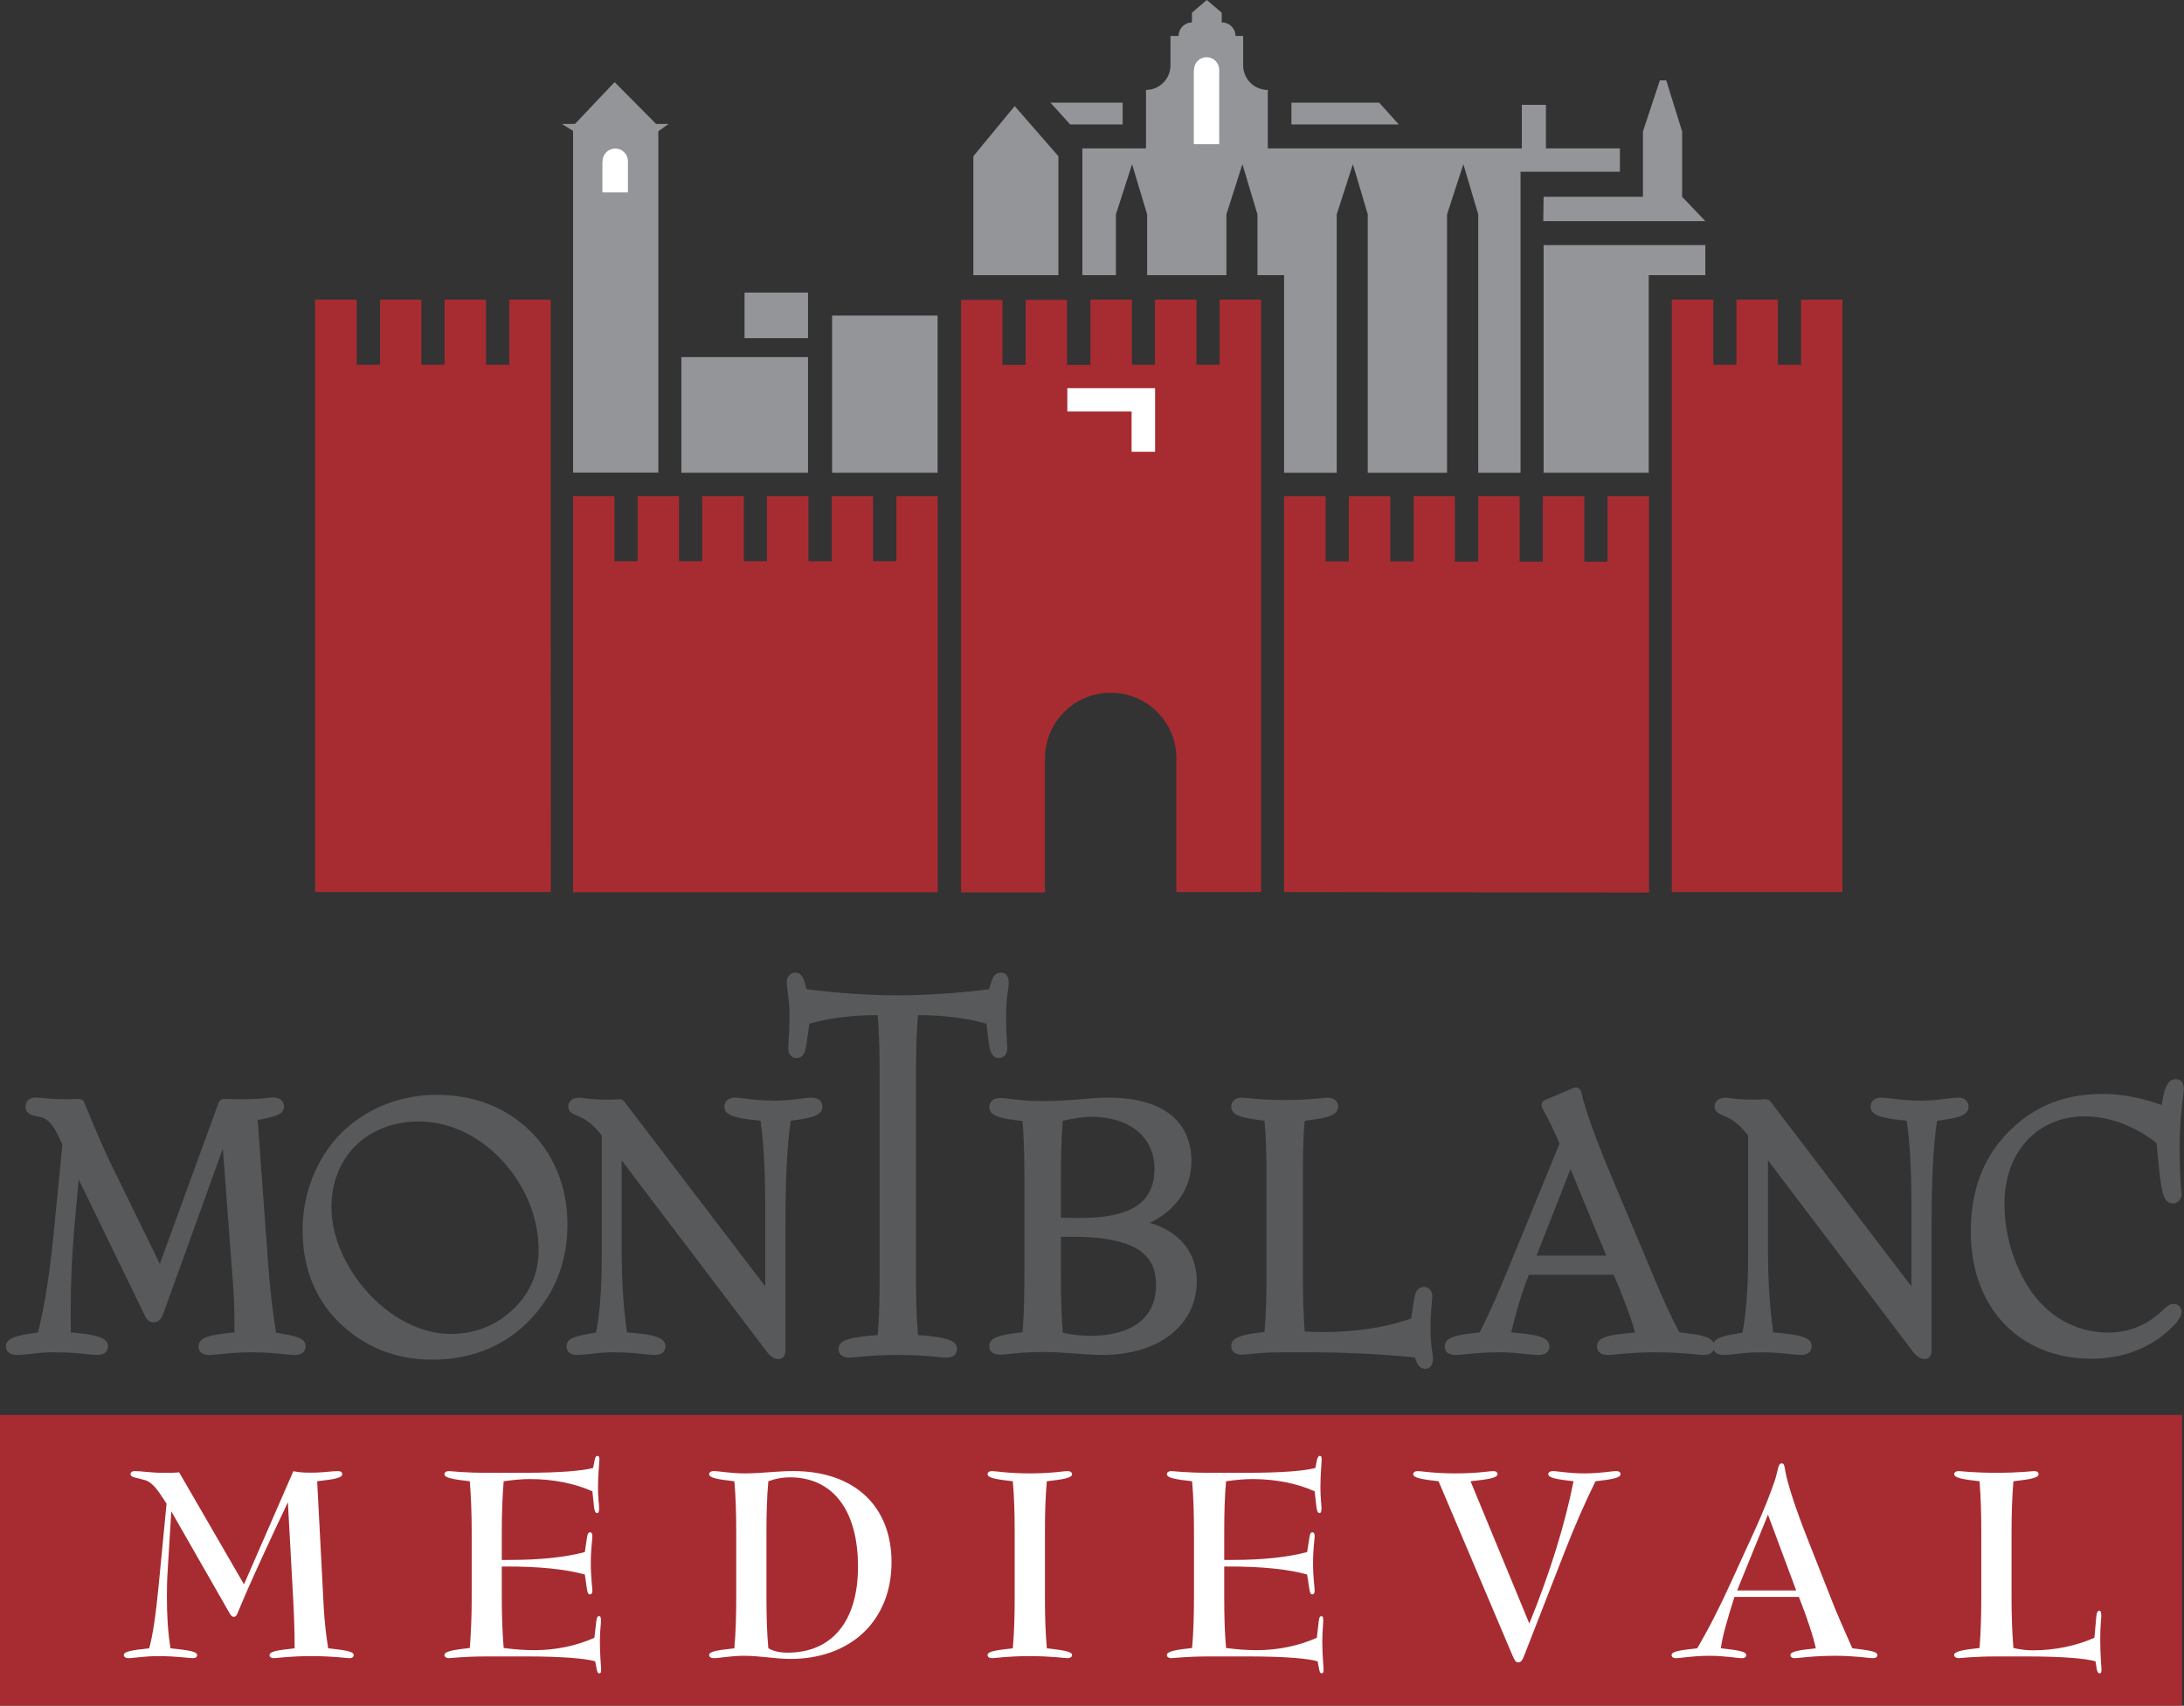 <?xml version="1.0" encoding="UTF-8"?>
<svg xmlns="http://www.w3.org/2000/svg" xmlns:xlink="http://www.w3.org/1999/xlink" width="54.44pt" height="42.52pt" viewBox="0 0 54.44 42.52" version="1.1">
<rect x="0" y="0" width="54.44" height="42.52" fill="#333333" stroke="none"/>
<defs>
<clipPath id="clip1">
  <path d="M 0 35 L 54.441 35 L 54.441 42.52 L 0 42.52 Z M 0 35 "/>
</clipPath>
<clipPath id="clip2">
  <path d="M 49 26 L 54.441 26 L 54.441 34 L 49 34 Z M 49 26 "/>
</clipPath>
</defs>
<g id="surface1">
<g clip-path="url(#clip1)" clip-rule="nonzero">
<path style=" stroke:none;fill-rule:nonzero;fill:rgb(65.5%,17.299%,19.199%);fill-opacity:1;" d="M 0 35.273 L 54.391 35.273 L 54.391 42.52 L 0 42.52 L 0 35.273 "/>
</g>
<path style=" stroke:none;fill-rule:nonzero;fill:rgb(34.499%,34.9%,35.699%);fill-opacity:1;" d="M 6.883 33.223 C 6.797 32.711 6.734 32.18 6.688 31.555 L 6.422 27.922 C 6.887 27.832 7.078 27.781 7.078 27.586 C 7.078 27.531 7.059 27.359 6.801 27.359 C 6.781 27.359 6.742 27.363 6.688 27.367 C 6.57 27.383 6.371 27.402 6.078 27.402 C 5.973 27.402 5.816 27.402 5.586 27.395 C 5.527 27.391 5.473 27.43 5.449 27.488 L 3.984 31.508 L 2.711 28.902 C 2.613 28.691 2.398 28.227 2.102 27.484 C 2.078 27.426 2.023 27.395 1.965 27.395 C 1.84 27.402 1.73 27.402 1.629 27.402 C 1.332 27.402 1.125 27.379 1.016 27.367 C 0.965 27.363 0.934 27.359 0.914 27.359 C 0.656 27.359 0.637 27.531 0.637 27.586 C 0.637 27.773 0.812 27.809 0.918 27.828 C 0.957 27.836 1 27.844 1.043 27.855 C 1.254 27.926 1.391 28.148 1.555 28.539 L 1.336 30.773 C 1.23 31.805 1.094 32.668 0.945 33.219 C 0.422 33.289 0.148 33.348 0.148 33.562 C 0.148 33.645 0.188 33.777 0.426 33.777 C 0.512 33.777 0.617 33.766 0.738 33.754 C 0.906 33.734 1.113 33.711 1.355 33.711 C 1.711 33.711 1.977 33.738 2.172 33.758 C 2.277 33.77 2.355 33.777 2.414 33.777 C 2.656 33.777 2.691 33.645 2.691 33.562 C 2.691 33.344 2.418 33.273 1.766 33.215 C 1.762 33.039 1.762 32.867 1.762 32.688 C 1.762 32.02 1.789 31.371 1.844 30.711 L 1.961 29.402 L 3.59 32.754 L 3.605 32.789 C 3.645 32.863 3.695 32.965 3.824 32.965 C 3.988 32.965 4.043 32.82 4.078 32.727 L 5.555 28.633 L 5.793 31.801 C 5.828 32.227 5.844 32.617 5.844 32.961 C 5.844 33.051 5.844 33.137 5.844 33.215 C 5.215 33.273 4.949 33.344 4.949 33.562 C 4.949 33.645 4.98 33.777 5.215 33.777 C 5.277 33.777 5.363 33.77 5.473 33.758 C 5.668 33.738 5.938 33.711 6.285 33.711 C 6.629 33.711 6.891 33.738 7.086 33.758 C 7.191 33.77 7.277 33.777 7.344 33.777 C 7.582 33.777 7.617 33.645 7.617 33.562 C 7.617 33.352 7.387 33.305 6.883 33.223 "/>
<path style=" stroke:none;fill-rule:nonzero;fill:rgb(34.499%,34.9%,35.699%);fill-opacity:1;" d="M 20.23 27.363 C 20.148 27.363 20.051 27.375 19.941 27.391 C 19.777 27.41 19.57 27.438 19.332 27.438 C 18.992 27.438 18.73 27.406 18.559 27.383 C 18.457 27.371 18.383 27.363 18.324 27.363 C 18.07 27.363 18.055 27.551 18.055 27.586 C 18.055 27.809 18.336 27.879 18.957 27.938 C 19.031 28.449 19.074 29.172 19.074 30.035 L 19.074 32.066 L 15.562 27.461 C 15.535 27.426 15.492 27.402 15.449 27.402 C 15.395 27.402 15.34 27.406 15.285 27.41 C 15.246 27.41 15.207 27.414 15.168 27.414 C 14.836 27.414 14.625 27.387 14.527 27.371 C 14.484 27.367 14.457 27.363 14.441 27.363 C 14.238 27.363 14.164 27.484 14.164 27.586 C 14.164 27.719 14.281 27.766 14.371 27.805 C 14.512 27.863 14.742 27.961 15 28.309 L 15 31.352 C 15 32.113 14.949 32.785 14.855 33.223 C 14.352 33.301 14.121 33.352 14.121 33.562 C 14.121 33.629 14.148 33.777 14.391 33.777 C 14.473 33.777 14.574 33.766 14.691 33.754 C 14.855 33.734 15.059 33.711 15.297 33.711 C 15.633 33.711 15.887 33.738 16.07 33.758 C 16.176 33.77 16.25 33.777 16.309 33.777 C 16.559 33.777 16.586 33.629 16.586 33.562 C 16.586 33.332 16.293 33.27 15.629 33.215 C 15.543 32.637 15.496 31.926 15.496 31.156 L 15.496 28.926 L 19.102 33.68 C 19.203 33.816 19.297 33.879 19.395 33.879 C 19.465 33.879 19.578 33.852 19.578 33.664 L 19.578 30.617 C 19.578 29.379 19.621 28.523 19.711 27.938 C 20.219 27.875 20.5 27.816 20.5 27.586 C 20.5 27.551 20.488 27.363 20.23 27.363 "/>
<path style=" stroke:none;fill-rule:nonzero;fill:rgb(34.499%,34.9%,35.699%);fill-opacity:1;" d="M 24.902 26.375 C 25.02 26.375 25.109 26.273 25.109 26.141 C 25.109 26.125 25.109 26.09 25.105 26.039 C 25.094 25.914 25.078 25.676 25.078 25.328 C 25.078 25.023 25.109 24.805 25.129 24.66 C 25.137 24.586 25.145 24.539 25.145 24.5 C 25.145 24.293 25.035 24.246 24.945 24.246 C 24.785 24.246 24.738 24.398 24.719 24.457 L 24.652 24.66 C 23.844 24.762 23.078 24.812 22.379 24.812 C 21.68 24.812 20.914 24.762 20.105 24.66 L 20.047 24.457 C 20.027 24.398 19.977 24.246 19.82 24.246 C 19.719 24.246 19.609 24.336 19.609 24.48 C 19.609 24.531 19.617 24.594 19.629 24.68 C 19.648 24.824 19.68 25.043 19.68 25.328 C 19.68 25.684 19.66 25.918 19.652 26.043 C 19.648 26.09 19.648 26.125 19.648 26.141 C 19.648 26.277 19.734 26.375 19.852 26.375 C 20.051 26.375 20.082 26.172 20.109 25.988 L 20.176 25.52 C 20.648 25.383 21.234 25.305 21.879 25.305 C 21.922 25.816 21.926 26.344 21.926 26.844 L 21.926 31.758 C 21.926 32.246 21.922 32.77 21.879 33.281 C 21.199 33.336 20.902 33.395 20.902 33.629 C 20.902 33.707 20.938 33.844 21.176 33.844 C 21.219 33.844 21.277 33.836 21.371 33.828 C 21.57 33.809 21.906 33.777 22.379 33.777 C 22.848 33.777 23.184 33.809 23.383 33.828 C 23.477 33.836 23.535 33.844 23.578 33.844 C 23.82 33.844 23.855 33.707 23.855 33.629 C 23.855 33.395 23.559 33.336 22.883 33.281 C 22.84 32.801 22.832 32.32 22.832 31.758 L 22.832 26.844 C 22.832 26.27 22.84 25.781 22.883 25.305 C 23.531 25.309 24.117 25.383 24.59 25.52 L 24.645 25.988 C 24.672 26.16 24.703 26.375 24.902 26.375 "/>
<path style=" stroke:none;fill-rule:nonzero;fill:rgb(34.499%,34.9%,35.699%);fill-opacity:1;" d="M 28.656 30.484 C 29.305 30.184 29.699 29.625 29.699 28.949 C 29.699 28.355 29.426 27.363 27.609 27.363 C 27.406 27.363 27.18 27.383 26.941 27.402 C 26.656 27.426 26.336 27.449 25.988 27.449 C 25.637 27.449 25.371 27.418 25.18 27.395 C 25.074 27.383 24.996 27.371 24.934 27.371 C 24.68 27.371 24.66 27.547 24.66 27.598 C 24.66 27.828 24.957 27.887 25.488 27.945 C 25.531 28.441 25.535 28.965 25.535 29.461 L 25.535 31.68 C 25.535 32.18 25.531 32.711 25.488 33.211 C 24.957 33.273 24.66 33.328 24.66 33.555 C 24.66 33.652 24.707 33.77 24.934 33.77 C 24.996 33.77 25.074 33.762 25.18 33.75 C 25.375 33.73 25.641 33.703 25.988 33.703 C 26.27 33.703 26.535 33.723 26.793 33.742 C 27.035 33.758 27.262 33.777 27.48 33.777 C 28.887 33.777 29.832 33.035 29.832 31.934 C 29.832 31.219 29.395 30.695 28.656 30.484 Z M 26.91 30.363 C 26.781 30.363 26.621 30.363 26.445 30.355 L 26.445 29.461 C 26.445 28.895 26.453 28.414 26.492 27.938 C 26.789 27.875 27.016 27.84 27.199 27.84 C 28.156 27.84 28.777 28.348 28.777 29.129 C 28.777 29.98 28.203 30.363 26.91 30.363 Z M 26.445 31.684 L 26.445 30.832 C 26.547 30.832 26.656 30.832 26.758 30.832 C 28.582 30.832 28.816 31.473 28.816 32.035 C 28.816 32.852 28.227 33.301 27.156 33.301 C 26.938 33.301 26.715 33.273 26.492 33.223 C 26.453 32.742 26.445 32.254 26.445 31.684 "/>
<path style=" stroke:none;fill-rule:nonzero;fill:rgb(34.499%,34.9%,35.699%);fill-opacity:1;" d="M 35.66 33.125 C 35.66 32.777 35.684 32.543 35.695 32.418 C 35.699 32.367 35.703 32.332 35.703 32.312 C 35.703 32.184 35.613 32.082 35.496 32.082 C 35.297 32.082 35.266 32.281 35.238 32.457 L 35.176 32.867 C 34.559 33.09 33.797 33.207 32.957 33.207 C 32.816 33.207 32.668 33.199 32.523 33.195 C 32.484 32.719 32.477 32.242 32.477 31.684 L 32.477 29.445 C 32.477 28.918 32.477 28.414 32.523 27.938 C 33.055 27.875 33.355 27.816 33.355 27.586 C 33.355 27.535 33.336 27.363 33.078 27.363 C 33.059 27.363 33.016 27.367 32.953 27.375 C 32.789 27.391 32.484 27.422 32.023 27.422 C 31.566 27.422 31.262 27.391 31.098 27.375 C 31.031 27.367 30.988 27.363 30.965 27.363 C 30.711 27.363 30.691 27.535 30.691 27.586 C 30.691 27.816 30.988 27.875 31.52 27.938 C 31.562 28.391 31.57 28.875 31.57 29.445 L 31.57 31.684 C 31.57 32.262 31.562 32.746 31.52 33.203 C 30.988 33.266 30.691 33.324 30.691 33.555 C 30.691 33.633 30.727 33.77 30.965 33.77 C 31.012 33.77 31.074 33.762 31.16 33.754 C 31.332 33.738 31.586 33.711 31.93 33.711 L 32.602 33.711 C 33.52 33.711 34.414 33.754 35.266 33.84 L 35.297 33.91 C 35.34 34.051 35.418 34.121 35.523 34.121 C 35.598 34.121 35.719 34.086 35.719 33.859 C 35.719 33.844 35.715 33.812 35.711 33.766 C 35.691 33.652 35.66 33.449 35.66 33.125 "/>
<path style=" stroke:none;fill-rule:nonzero;fill:rgb(34.499%,34.9%,35.699%);fill-opacity:1;" d="M 48.805 27.363 C 48.723 27.363 48.625 27.375 48.512 27.391 C 48.348 27.41 48.145 27.438 47.906 27.438 C 47.566 27.438 47.305 27.406 47.129 27.383 C 47.031 27.371 46.957 27.363 46.898 27.363 C 46.641 27.363 46.629 27.551 46.629 27.586 C 46.629 27.809 46.906 27.879 47.527 27.938 C 47.605 28.441 47.645 29.164 47.645 30.035 L 47.645 32.066 L 44.133 27.461 C 44.105 27.426 44.066 27.402 44.023 27.402 C 43.965 27.402 43.914 27.406 43.863 27.41 C 43.82 27.41 43.781 27.414 43.742 27.414 C 43.402 27.414 43.195 27.387 43.094 27.371 C 43.055 27.367 43.027 27.363 43.016 27.363 C 42.812 27.363 42.738 27.484 42.738 27.586 C 42.738 27.719 42.855 27.766 42.945 27.805 C 43.086 27.863 43.316 27.961 43.574 28.309 L 43.574 31.352 C 43.574 32.117 43.523 32.789 43.43 33.223 C 43.004 33.289 42.777 33.336 42.715 33.477 C 42.641 33.312 42.344 33.266 41.863 33.215 C 41.664 32.852 41.461 32.41 41.219 31.824 L 40.23 29.473 C 39.789 28.426 39.527 27.711 39.414 27.219 C 39.402 27.18 39.375 27.145 39.34 27.125 C 39.305 27.105 39.262 27.105 39.223 27.121 L 38.512 27.422 C 38.473 27.438 38.445 27.465 38.434 27.504 C 38.422 27.543 38.422 27.582 38.441 27.617 C 38.598 27.891 38.727 28.172 38.875 28.508 L 37.582 31.66 C 37.383 32.145 37.145 32.703 36.883 33.215 C 36.324 33.273 36.012 33.328 36.012 33.562 C 36.012 33.645 36.047 33.777 36.281 33.777 C 36.344 33.777 36.43 33.77 36.539 33.758 C 36.734 33.738 37 33.711 37.344 33.711 C 37.641 33.711 37.875 33.734 38.059 33.758 C 38.176 33.77 38.27 33.777 38.344 33.777 C 38.586 33.777 38.621 33.645 38.621 33.562 C 38.621 33.336 38.324 33.266 37.668 33.215 C 37.793 32.707 37.895 32.359 37.98 32.129 L 38.109 31.777 L 40.223 31.777 L 40.391 32.176 L 40.434 32.293 C 40.551 32.586 40.668 32.891 40.758 33.219 C 40.086 33.273 39.809 33.336 39.809 33.562 C 39.809 33.645 39.844 33.777 40.086 33.777 C 40.133 33.777 40.195 33.773 40.289 33.762 C 40.484 33.742 40.812 33.711 41.254 33.711 C 41.73 33.711 42.066 33.742 42.266 33.762 C 42.355 33.773 42.418 33.777 42.457 33.777 C 42.617 33.777 42.688 33.719 42.715 33.652 C 42.742 33.715 42.809 33.777 42.965 33.777 C 43.047 33.777 43.148 33.766 43.266 33.754 C 43.43 33.734 43.633 33.711 43.871 33.711 C 44.207 33.711 44.457 33.738 44.641 33.758 C 44.742 33.77 44.824 33.777 44.883 33.777 C 45.133 33.777 45.16 33.629 45.16 33.562 C 45.16 33.332 44.867 33.273 44.203 33.215 C 44.117 32.645 44.07 31.934 44.07 31.156 L 44.07 28.926 L 47.672 33.68 C 47.777 33.816 47.871 33.879 47.969 33.879 C 48.035 33.879 48.148 33.852 48.148 33.664 L 48.148 30.617 C 48.148 29.391 48.191 28.531 48.285 27.938 C 48.789 27.875 49.07 27.816 49.07 27.586 C 49.07 27.551 49.059 27.363 48.805 27.363 Z M 38.301 31.301 L 39.148 29.145 L 40.039 31.301 Z M 38.301 31.301 "/>
<g clip-path="url(#clip2)" clip-rule="nonzero">
<path style=" stroke:none;fill-rule:nonzero;fill:rgb(34.499%,34.9%,35.699%);fill-opacity:1;" d="M 54.434 27.16 C 54.434 26.988 54.367 26.902 54.238 26.902 C 54.012 26.902 53.941 27.176 53.883 27.547 C 53.375 27.363 52.883 27.27 52.41 27.27 C 51.344 27.27 50.504 27.66 49.844 28.465 C 49.367 29.051 49.125 29.805 49.125 30.703 C 49.125 32.598 50.336 33.871 52.137 33.871 C 52.844 33.871 53.48 33.652 53.977 33.238 C 54.242 33.012 54.379 32.836 54.379 32.711 C 54.379 32.582 54.297 32.504 54.172 32.504 C 54.086 32.504 54.031 32.555 53.934 32.641 C 53.859 32.711 53.758 32.805 53.613 32.902 C 53.293 33.117 52.945 33.219 52.547 33.219 C 51.734 33.219 51.008 32.801 50.551 32.074 C 50.168 31.457 49.965 30.738 49.965 29.996 C 49.965 28.719 50.789 27.828 51.969 27.828 C 52.574 27.828 53.238 28.078 53.754 28.496 L 53.816 29.102 C 53.879 29.711 53.93 30 54.16 30 C 54.281 30 54.379 29.898 54.379 29.773 C 54.379 29.758 54.375 29.727 54.371 29.676 C 54.359 29.527 54.332 29.184 54.332 28.637 C 54.332 27.969 54.391 27.527 54.418 27.316 C 54.43 27.238 54.434 27.191 54.434 27.16 "/>
</g>
<path style=" stroke:none;fill-rule:nonzero;fill:rgb(34.499%,34.9%,35.699%);fill-opacity:1;" d="M 13.129 28.113 C 12.523 27.566 11.762 27.293 10.875 27.293 C 9.688 27.293 8.602 27.891 8.035 28.855 C 7.703 29.422 7.543 30.02 7.543 30.68 C 7.543 31.594 7.855 32.383 8.449 32.965 C 9.082 33.582 9.867 33.895 10.777 33.895 C 11.848 33.895 12.746 33.484 13.375 32.715 C 13.887 32.102 14.145 31.367 14.145 30.527 C 14.145 29.562 13.785 28.703 13.129 28.113 Z M 12.496 32.879 C 12.133 33.125 11.699 33.254 11.25 33.254 C 10.469 33.254 9.664 32.828 9.051 32.086 C 8.543 31.465 8.262 30.754 8.262 30.094 C 8.262 28.836 9.16 27.957 10.445 27.957 C 11.273 27.957 12.09 28.383 12.688 29.129 C 13.172 29.742 13.426 30.449 13.426 31.168 C 13.426 31.863 13.105 32.453 12.496 32.879 "/>
<path style=" stroke:none;fill-rule:nonzero;fill:rgb(57.599%,58.4%,59.599%);fill-opacity:1;" d="M 38.535 3.699 L 38.535 2.613 L 37.934 2.613 L 37.934 3.699 L 31.602 3.699 L 31.602 2.242 C 31.266 2.242 30.996 1.977 30.988 1.641 L 30.988 0.895 L 30.797 0.895 C 30.797 0.711 30.645 0.559 30.461 0.559 C 30.457 0.559 30.453 0.559 30.453 0.559 L 30.453 0.316 L 30.082 0 L 29.711 0.316 L 29.711 0.559 C 29.527 0.562 29.379 0.711 29.379 0.895 L 29.176 0.895 L 29.176 1.656 C 29.16 1.98 28.895 2.242 28.566 2.242 L 28.566 3.699 L 26.98 3.699 L 26.98 6.859 L 27.816 6.859 L 27.816 5.344 L 28.219 4.094 L 28.594 5.344 L 28.594 6.859 L 30.57 6.859 L 30.57 5.344 L 30.969 4.094 L 31.344 5.344 L 31.344 6.859 L 32.008 6.859 L 32.008 11.785 L 33.32 11.785 L 33.32 5.344 L 33.723 4.094 L 34.094 5.344 L 34.094 11.785 L 36.07 11.785 L 36.07 5.344 L 36.477 4.094 L 36.848 5.344 L 36.848 11.785 L 37.902 11.785 L 37.902 4.281 L 40.379 4.281 L 40.379 3.699 L 38.535 3.699 "/>
<path style=" stroke:none;fill-rule:nonzero;fill:rgb(65.5%,17.299%,19.199%);fill-opacity:1;" d="M 13.727 7.469 L 12.695 7.469 L 12.695 9.094 L 12.117 9.094 L 12.117 7.469 L 11.082 7.469 L 11.082 9.094 L 10.504 9.094 L 10.504 7.469 L 9.473 7.469 L 9.473 9.094 L 8.891 9.094 L 8.891 7.469 L 7.855 7.469 L 7.855 22.238 L 13.73 22.238 L 13.727 7.469 "/>
<path style=" stroke:none;fill-rule:nonzero;fill:rgb(65.5%,17.299%,19.199%);fill-opacity:1;" d="M 23.375 12.371 L 22.344 12.371 L 22.344 13.992 L 21.762 13.992 L 21.762 12.371 L 20.734 12.371 L 20.734 13.992 L 20.152 13.992 L 20.152 12.371 L 19.117 12.371 L 19.117 13.992 L 18.539 13.992 L 18.539 12.371 L 17.504 12.371 L 17.504 13.992 L 16.926 13.992 L 16.926 12.371 L 15.895 12.371 L 15.895 13.992 L 15.316 13.992 L 15.316 12.371 L 14.285 12.371 L 14.285 22.242 L 23.375 22.242 L 23.375 12.371 "/>
<path style=" stroke:none;fill-rule:nonzero;fill:rgb(65.5%,17.299%,19.199%);fill-opacity:1;" d="M 41.105 12.371 L 40.07 12.371 L 40.07 14.004 L 39.492 14.004 L 39.492 12.371 L 38.457 12.371 L 38.457 14 L 37.879 14 L 37.879 12.371 L 36.848 12.371 L 36.848 14 L 36.266 14 L 36.266 12.371 L 35.238 12.371 L 35.238 13.996 L 34.656 13.996 L 34.656 12.371 L 33.621 12.371 L 33.621 13.996 L 33.043 13.996 L 33.043 12.371 L 32.008 12.371 L 32.008 22.238 L 41.105 22.25 L 41.105 12.371 "/>
<path style=" stroke:none;fill-rule:nonzero;fill:rgb(57.599%,58.4%,59.599%);fill-opacity:1;" d="M 27.984 2.559 L 26.184 2.559 L 26.676 3.102 L 27.984 3.102 L 27.984 2.559 "/>
<path style=" stroke:none;fill-rule:nonzero;fill:rgb(57.599%,58.4%,59.599%);fill-opacity:1;" d="M 32.191 3.102 L 34.867 3.102 L 34.379 2.559 L 32.191 2.559 L 32.191 3.102 "/>
<path style=" stroke:none;fill-rule:nonzero;fill:rgb(57.599%,58.4%,59.599%);fill-opacity:1;" d="M 20.742 7.867 L 23.371 7.867 L 23.371 11.785 L 20.742 11.785 L 20.742 7.867 "/>
<path style=" stroke:none;fill-rule:nonzero;fill:rgb(57.599%,58.4%,59.599%);fill-opacity:1;" d="M 18.559 7.293 L 20.141 7.293 L 20.141 8.43 L 18.559 8.43 L 18.559 7.293 "/>
<path style=" stroke:none;fill-rule:nonzero;fill:rgb(57.599%,58.4%,59.599%);fill-opacity:1;" d="M 41.93 4.906 L 41.93 3.277 L 41.535 2.004 L 41.375 2.004 L 40.953 3.277 L 40.953 4.906 L 38.477 4.906 L 38.469 5.512 L 42.508 5.512 L 41.93 4.906 "/>
<path style=" stroke:none;fill-rule:nonzero;fill:rgb(100%,100%,100%);fill-opacity:1;" d="M 30.078 1.426 C 29.902 1.426 29.762 1.566 29.762 1.742 L 29.758 1.742 L 29.758 3.594 L 30.391 3.594 L 30.391 1.742 C 30.391 1.566 30.25 1.426 30.078 1.426 "/>
<path style=" stroke:none;fill-rule:nonzero;fill:rgb(65.5%,17.299%,19.199%);fill-opacity:1;" d="M 27.684 17.27 C 28.594 17.27 29.324 18 29.324 18.906 L 29.324 22.238 L 31.434 22.238 L 31.434 7.469 L 30.402 7.469 L 30.402 9.094 L 29.824 9.094 L 29.824 7.469 L 28.789 7.469 L 28.789 9.094 L 28.215 9.094 L 28.215 7.469 L 27.18 7.469 L 27.18 9.098 L 26.598 9.098 L 26.598 7.477 L 25.566 7.477 L 25.566 9.098 L 24.988 9.098 L 24.988 7.477 L 23.957 7.477 L 23.957 22.246 L 26.047 22.246 L 26.047 18.906 C 26.047 18 26.781 17.27 27.684 17.27 "/>
<path style=" stroke:none;fill-rule:nonzero;fill:rgb(100%,100%,100%);fill-opacity:1;" d="M 28.207 9.676 L 26.605 9.676 L 26.605 10.258 L 28.207 10.258 L 28.207 11.262 L 28.793 11.262 L 28.793 9.676 L 28.207 9.676 "/>
<path style=" stroke:none;fill-rule:nonzero;fill:rgb(65.5%,17.299%,19.199%);fill-opacity:1;" d="M 45.926 7.469 L 44.895 7.469 L 44.895 9.094 L 44.316 9.094 L 44.316 7.469 L 43.285 7.469 L 43.285 9.094 L 42.707 9.094 L 42.707 7.469 L 41.672 7.469 L 41.672 22.238 L 45.926 22.238 L 45.926 7.469 "/>
<path style=" stroke:none;fill-rule:nonzero;fill:rgb(57.599%,58.4%,59.599%);fill-opacity:1;" d="M 16.664 3.09 L 16.355 3.09 L 15.32 2.047 L 14.332 3.09 L 14.004 3.09 L 14.285 3.262 L 14.285 11.781 L 16.41 11.781 L 16.41 3.273 L 16.664 3.09 "/>
<path style=" stroke:none;fill-rule:nonzero;fill:rgb(57.599%,58.4%,59.599%);fill-opacity:1;" d="M 16.984 8.902 L 20.141 8.902 L 20.141 11.785 L 16.984 11.785 L 16.984 8.902 "/>
<path style=" stroke:none;fill-rule:nonzero;fill:rgb(57.599%,58.4%,59.599%);fill-opacity:1;" d="M 42.508 6.859 L 42.508 6.109 L 38.477 6.109 L 38.477 11.785 L 41.098 11.785 L 41.098 6.859 L 42.508 6.859 "/>
<path style=" stroke:none;fill-rule:nonzero;fill:rgb(57.599%,58.4%,59.599%);fill-opacity:1;" d="M 26.383 3.895 L 25.293 2.645 L 24.262 3.895 L 24.262 6.859 L 26.383 6.859 L 26.383 3.895 "/>
<path style=" stroke:none;fill-rule:nonzero;fill:rgb(100%,100%,100%);fill-opacity:1;" d="M 15.336 3.703 C 15.16 3.703 15.02 3.844 15.02 4.02 L 15.016 4.02 L 15.016 4.797 L 15.652 4.797 L 15.652 4.02 C 15.652 3.844 15.512 3.703 15.336 3.703 "/>
<path style=" stroke:none;fill-rule:nonzero;fill:rgb(100%,100%,100%);fill-opacity:1;" d="M 4.914 41.258 C 4.914 41.305 4.875 41.336 4.809 41.336 C 4.699 41.336 4.41 41.285 3.949 41.285 C 3.582 41.285 3.332 41.336 3.199 41.336 C 3.133 41.336 3.086 41.305 3.086 41.258 C 3.086 41.168 3.293 41.137 3.719 41.09 C 3.812 40.758 3.887 40.227 3.957 39.504 L 4.152 37.484 L 4.023 37.289 C 3.879 37.066 3.75 36.938 3.617 36.898 C 3.398 36.832 3.254 36.832 3.254 36.75 C 3.254 36.703 3.293 36.672 3.359 36.672 C 3.527 36.672 3.758 36.715 4.043 36.715 C 4.082 36.715 4.133 36.715 4.184 36.715 C 4.262 36.715 4.359 36.715 4.465 36.703 L 6.082 39.496 L 7.312 36.676 C 7.453 36.703 7.578 36.711 7.688 36.711 C 7.719 36.711 7.754 36.711 7.785 36.711 C 8.062 36.711 8.273 36.672 8.43 36.672 C 8.492 36.672 8.531 36.703 8.531 36.75 C 8.531 36.84 8.332 36.879 7.906 36.926 L 8.07 40.074 C 8.09 40.434 8.129 40.77 8.18 41.09 C 8.609 41.137 8.816 41.168 8.816 41.258 C 8.816 41.305 8.781 41.336 8.715 41.336 C 8.629 41.336 8.312 41.285 7.766 41.285 C 7.215 41.285 6.906 41.336 6.824 41.336 C 6.758 41.336 6.719 41.305 6.719 41.258 C 6.719 41.168 6.922 41.137 7.344 41.09 C 7.344 40.691 7.332 40.309 7.312 39.934 L 7.176 37.449 C 6.652 38.551 6.324 39.281 6.16 39.652 L 5.98 40.074 C 5.918 40.211 5.906 40.305 5.828 40.305 C 5.777 40.305 5.746 40.258 5.707 40.188 L 4.27 37.676 L 4.18 39.148 C 4.164 39.375 4.16 39.594 4.16 39.809 C 4.16 40.258 4.184 40.688 4.25 41.09 C 4.691 41.137 4.914 41.168 4.914 41.258 "/>
<path style=" stroke:none;fill-rule:nonzero;fill:rgb(100%,100%,100%);fill-opacity:1;" d="M 13.32 41.137 C 13.84 41.137 14.363 41.031 14.816 40.828 L 14.863 40.426 C 14.875 40.328 14.887 40.289 14.934 40.289 C 14.973 40.289 14.98 40.328 14.98 40.414 C 14.98 40.492 14.953 40.66 14.953 40.922 C 14.953 41.285 14.984 41.523 14.984 41.629 C 14.984 41.688 14.973 41.715 14.934 41.715 C 14.906 41.715 14.887 41.68 14.875 41.617 L 14.836 41.414 C 14.59 41.344 14.016 41.293 13.129 41.293 L 12.152 41.293 C 11.547 41.293 11.242 41.336 11.191 41.336 C 11.125 41.336 11.078 41.305 11.078 41.258 C 11.078 41.168 11.289 41.129 11.711 41.082 C 11.742 40.691 11.758 40.27 11.758 39.809 L 11.758 38.199 C 11.758 37.738 11.742 37.312 11.711 36.926 C 11.289 36.879 11.078 36.84 11.078 36.75 C 11.078 36.703 11.125 36.672 11.191 36.672 C 11.242 36.672 11.547 36.715 12.133 36.715 L 13.074 36.715 C 13.965 36.715 14.535 36.664 14.785 36.594 L 14.824 36.391 C 14.836 36.328 14.863 36.293 14.887 36.293 C 14.926 36.293 14.941 36.32 14.941 36.379 C 14.941 36.48 14.906 36.723 14.906 37.086 C 14.906 37.348 14.934 37.516 14.934 37.594 C 14.934 37.676 14.922 37.719 14.887 37.719 C 14.844 37.719 14.824 37.676 14.809 37.582 L 14.766 37.176 C 14.316 36.977 13.781 36.871 13.203 36.871 C 13.016 36.871 12.801 36.891 12.555 36.926 C 12.523 37.309 12.508 37.73 12.508 38.199 L 12.508 38.887 C 12.582 38.887 12.652 38.887 12.719 38.887 C 13.473 38.887 14.09 38.82 14.578 38.691 L 14.633 38.32 C 14.648 38.242 14.66 38.199 14.707 38.199 C 14.746 38.199 14.766 38.23 14.766 38.289 C 14.766 38.379 14.727 38.605 14.727 38.973 C 14.727 39.336 14.766 39.562 14.766 39.652 C 14.766 39.711 14.746 39.746 14.707 39.746 C 14.66 39.746 14.648 39.707 14.633 39.629 L 14.578 39.25 C 14.074 39.113 13.426 39.051 12.625 39.051 C 12.586 39.051 12.547 39.051 12.508 39.051 L 12.508 39.809 C 12.508 40.277 12.523 40.699 12.555 41.082 C 12.809 41.117 13.07 41.137 13.32 41.137 "/>
<path style=" stroke:none;fill-rule:nonzero;fill:rgb(100%,100%,100%);fill-opacity:1;" d="M 19.152 41.09 C 19.117 40.707 19.105 40.277 19.105 39.809 L 19.105 38.199 C 19.105 37.73 19.117 37.309 19.152 36.926 C 19.328 36.859 19.508 36.828 19.691 36.828 C 20.742 36.828 21.387 37.625 21.387 39.055 C 21.387 40.434 20.723 41.199 19.633 41.199 C 19.449 41.199 19.293 41.168 19.152 41.09 Z M 18.305 41.09 C 17.883 41.137 17.676 41.168 17.676 41.258 C 17.676 41.305 17.723 41.336 17.785 41.336 C 17.941 41.336 18.203 41.277 18.551 41.277 C 18.949 41.277 19.332 41.355 19.703 41.355 C 21.211 41.355 22.223 40.395 22.223 38.945 C 22.223 37.555 21.309 36.672 19.773 36.672 C 19.363 36.672 18.969 36.73 18.578 36.73 C 18.188 36.73 17.93 36.672 17.785 36.672 C 17.723 36.672 17.676 36.703 17.676 36.75 C 17.676 36.84 17.883 36.879 18.305 36.926 C 18.34 37.312 18.352 37.738 18.352 38.199 L 18.352 39.809 C 18.352 40.27 18.34 40.699 18.305 41.09 "/>
<path style=" stroke:none;fill-rule:nonzero;fill:rgb(100%,100%,100%);fill-opacity:1;" d="M 25.246 36.926 C 24.824 36.879 24.617 36.84 24.617 36.75 C 24.617 36.703 24.66 36.672 24.727 36.672 C 24.812 36.672 25.117 36.73 25.668 36.73 C 26.215 36.73 26.527 36.672 26.609 36.672 C 26.676 36.672 26.723 36.703 26.723 36.75 C 26.723 36.84 26.516 36.879 26.094 36.926 C 26.059 37.309 26.047 37.73 26.047 38.199 L 26.047 39.809 C 26.047 40.277 26.059 40.707 26.094 41.09 C 26.516 41.141 26.723 41.168 26.723 41.258 C 26.723 41.305 26.676 41.336 26.609 41.336 C 26.527 41.336 26.215 41.285 25.668 41.285 C 25.117 41.285 24.812 41.336 24.727 41.336 C 24.66 41.336 24.617 41.305 24.617 41.258 C 24.617 41.168 24.824 41.137 25.246 41.09 C 25.281 40.699 25.293 40.27 25.293 39.809 L 25.293 38.199 C 25.293 37.738 25.281 37.312 25.246 36.926 "/>
<path style=" stroke:none;fill-rule:nonzero;fill:rgb(100%,100%,100%);fill-opacity:1;" d="M 31.328 41.137 C 31.848 41.137 32.367 41.031 32.824 40.828 L 32.871 40.426 C 32.883 40.328 32.895 40.289 32.941 40.289 C 32.98 40.289 32.984 40.328 32.984 40.414 C 32.984 40.492 32.961 40.66 32.961 40.922 C 32.961 41.285 32.992 41.523 32.992 41.629 C 32.992 41.688 32.98 41.715 32.941 41.715 C 32.914 41.715 32.895 41.68 32.883 41.617 L 32.844 41.414 C 32.598 41.344 32.023 41.293 31.133 41.293 L 30.16 41.293 C 29.555 41.293 29.25 41.336 29.195 41.336 C 29.133 41.336 29.086 41.305 29.086 41.258 C 29.086 41.168 29.293 41.129 29.715 41.082 C 29.75 40.691 29.762 40.27 29.762 39.809 L 29.762 38.199 C 29.762 37.738 29.75 37.312 29.715 36.926 C 29.293 36.879 29.086 36.84 29.086 36.75 C 29.086 36.703 29.133 36.672 29.195 36.672 C 29.25 36.672 29.555 36.715 30.141 36.715 L 31.082 36.715 C 31.973 36.715 32.543 36.664 32.789 36.594 L 32.828 36.391 C 32.844 36.328 32.871 36.293 32.895 36.293 C 32.934 36.293 32.945 36.32 32.945 36.379 C 32.945 36.48 32.914 36.723 32.914 37.086 C 32.914 37.348 32.941 37.516 32.941 37.594 C 32.941 37.676 32.926 37.719 32.895 37.719 C 32.852 37.719 32.828 37.676 32.816 37.582 L 32.77 37.176 C 32.324 36.977 31.789 36.871 31.211 36.871 C 31.023 36.871 30.809 36.891 30.562 36.926 C 30.527 37.309 30.516 37.73 30.516 38.199 L 30.516 38.887 C 30.586 38.887 30.66 38.887 30.723 38.887 C 31.48 38.887 32.098 38.82 32.582 38.691 L 32.641 38.32 C 32.656 38.242 32.668 38.199 32.711 38.199 C 32.75 38.199 32.77 38.23 32.77 38.289 C 32.77 38.379 32.73 38.605 32.73 38.973 C 32.73 39.336 32.77 39.562 32.77 39.652 C 32.77 39.711 32.75 39.746 32.711 39.746 C 32.668 39.746 32.656 39.707 32.641 39.629 L 32.582 39.25 C 32.082 39.113 31.434 39.051 30.633 39.051 C 30.594 39.051 30.555 39.051 30.516 39.051 L 30.516 39.809 C 30.516 40.277 30.527 40.699 30.562 41.082 C 30.816 41.117 31.074 41.137 31.328 41.137 "/>
<path style=" stroke:none;fill-rule:nonzero;fill:rgb(100%,100%,100%);fill-opacity:1;" d="M 37.848 41.441 C 37.77 41.441 37.75 41.375 37.703 41.273 L 35.859 36.926 C 35.438 36.879 35.227 36.84 35.227 36.75 C 35.227 36.703 35.273 36.672 35.34 36.672 C 35.422 36.672 35.734 36.73 36.281 36.73 C 36.828 36.73 37.137 36.672 37.223 36.672 C 37.289 36.672 37.328 36.703 37.328 36.75 C 37.328 36.84 37.105 36.879 36.656 36.926 L 38.121 40.473 C 38.645 39.188 39.012 37.988 39.223 36.926 C 38.801 36.879 38.594 36.84 38.594 36.75 C 38.594 36.703 38.641 36.672 38.703 36.672 C 38.828 36.672 39.086 36.73 39.496 36.73 C 39.906 36.73 40.168 36.672 40.289 36.672 C 40.355 36.672 40.395 36.703 40.395 36.75 C 40.395 36.84 40.191 36.879 39.77 36.926 C 39.504 37.465 39.238 38.074 38.973 38.758 L 37.988 41.285 C 37.949 41.387 37.91 41.441 37.848 41.441 "/>
<path style=" stroke:none;fill-rule:nonzero;fill:rgb(100%,100%,100%);fill-opacity:1;" d="M 43.301 39.648 L 44.07 37.758 L 44.773 39.648 Z M 43.234 39.809 L 44.84 39.809 C 45.055 40.355 45.195 40.785 45.262 41.09 C 44.84 41.137 44.629 41.168 44.629 41.258 C 44.629 41.305 44.672 41.336 44.734 41.336 C 44.84 41.336 45.176 41.277 45.75 41.277 C 46.262 41.277 46.566 41.336 46.691 41.336 C 46.758 41.336 46.797 41.305 46.797 41.258 C 46.797 41.168 46.594 41.141 46.172 41.09 C 45.938 40.562 45.793 40.227 45.734 40.082 L 45.027 38.289 C 44.715 37.488 44.555 36.957 44.508 36.703 C 44.48 36.555 44.477 36.48 44.418 36.48 C 44.312 36.48 44.332 36.633 44.234 36.926 C 44.125 37.242 43.969 37.645 43.762 38.102 L 43.148 39.445 C 42.871 40.055 42.59 40.609 42.305 41.09 C 41.875 41.137 41.668 41.168 41.668 41.258 C 41.668 41.305 41.707 41.336 41.773 41.336 C 41.91 41.336 42.18 41.277 42.605 41.277 C 43.012 41.277 43.285 41.336 43.43 41.336 C 43.492 41.336 43.527 41.305 43.527 41.258 C 43.527 41.168 43.32 41.137 42.895 41.09 C 42.93 40.809 43.051 40.383 43.234 39.809 "/>
<path style=" stroke:none;fill-rule:nonzero;fill:rgb(100%,100%,100%);fill-opacity:1;" d="M 50.668 41.141 C 51.215 41.141 51.746 41.031 52.207 40.828 L 52.254 40.297 C 52.262 40.207 52.285 40.152 52.332 40.152 C 52.363 40.152 52.379 40.199 52.379 40.285 C 52.379 40.328 52.352 40.523 52.352 40.863 C 52.352 41.285 52.383 41.539 52.383 41.629 C 52.383 41.688 52.371 41.715 52.332 41.715 C 52.305 41.715 52.281 41.68 52.266 41.617 L 52.234 41.414 C 51.988 41.344 51.414 41.293 50.523 41.293 L 49.785 41.293 C 49.18 41.293 48.875 41.336 48.824 41.336 C 48.758 41.336 48.711 41.305 48.711 41.258 C 48.711 41.168 48.922 41.129 49.344 41.082 C 49.375 40.691 49.387 40.27 49.387 39.809 L 49.387 38.199 C 49.387 37.738 49.375 37.312 49.344 36.926 C 48.922 36.879 48.711 36.84 48.711 36.75 C 48.711 36.703 48.758 36.672 48.824 36.672 C 48.875 36.672 49.18 36.715 49.766 36.715 C 50.352 36.715 50.656 36.672 50.707 36.672 C 50.773 36.672 50.816 36.703 50.816 36.75 C 50.816 36.84 50.609 36.879 50.188 36.926 C 50.156 37.309 50.141 37.73 50.141 38.199 L 50.141 39.809 C 50.141 40.277 50.156 40.699 50.188 41.082 C 50.352 41.121 50.512 41.141 50.668 41.141 "/>
</g>
</svg>
